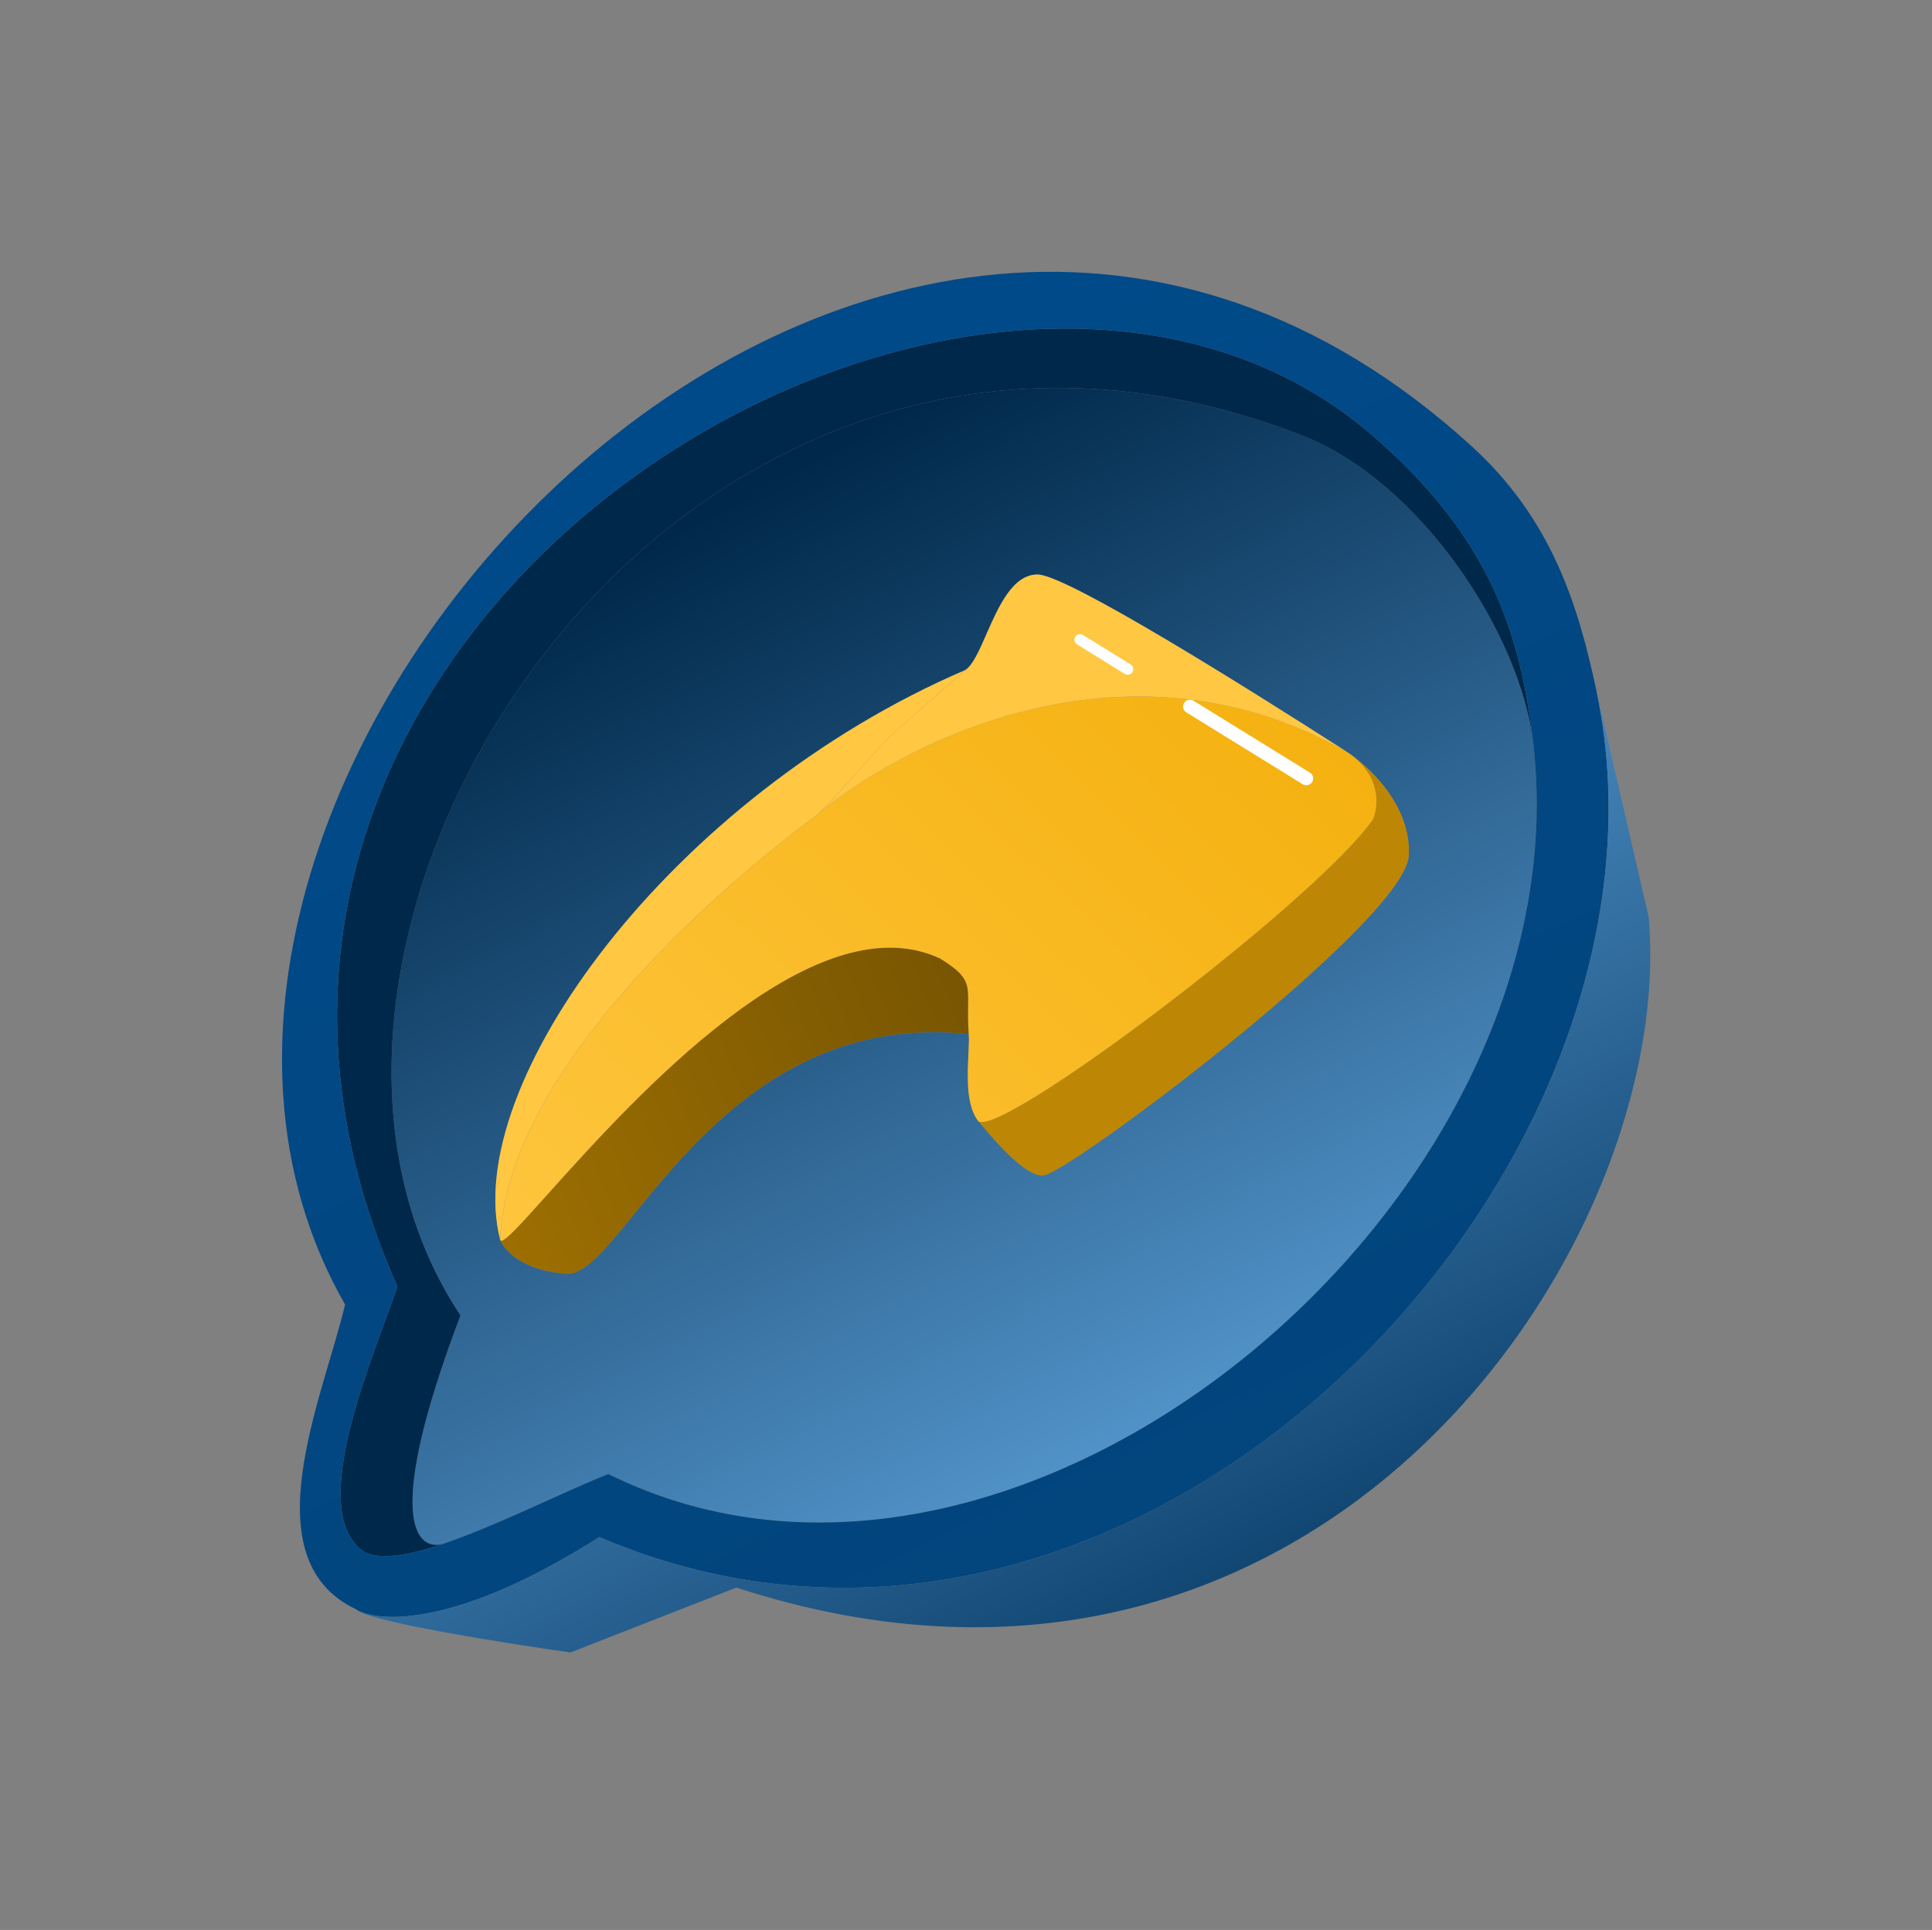 <svg width="1226" height="1225" viewBox="0 0 1226 1225" fill="none" xmlns="http://www.w3.org/2000/svg">
<rect x="0" y="0" width="1226" height="1225" fill="#808080" stroke="none"/>
<path d="M620.578 711.34C629.159 721.637 652.529 750.275 664.056 745.665C692.66 734.223 891.745 583.193 894.033 543.148C895.864 511.111 868.099 485.558 853.988 476.786C876.871 491.381 874.964 511.853 871.15 520.264C834.537 572.438 632.02 725.07 620.578 711.34Z" fill="#BD8705"/>
<path d="M614.753 656.42C614.222 648.952 614.307 643.155 614.377 638.434C614.589 624.011 614.653 619.636 596.551 608.365C515.62 570.643 401.367 698.013 347.565 757.991C330.023 777.547 318.907 789.939 317.468 787.109C319.967 793.682 331.699 806.787 359.709 808.594C395.178 810.882 454.465 639.24 614.753 656.42Z" fill="url(#paint0_linear_2079_26)"/>
<path fill-rule="evenodd" clip-rule="evenodd" d="M281.045 979.951C281.71 979.726 282.379 979.498 283.05 979.266C316.854 967.578 357.904 946.755 386.025 935.596C646.019 1064.67 1006.31 764.34 973.01 472.21C965.074 402.585 901.328 305.659 826.528 276.558C429.503 122.095 133.164 595.779 292.203 834.909C243.72 962.728 263.506 984.902 281.045 979.951ZM664.056 745.665C652.529 750.275 629.159 721.637 620.578 711.34C613.047 701.299 613.892 683.268 614.541 669.406C614.78 664.314 614.992 659.784 614.753 656.42C454.465 639.24 395.178 810.882 359.709 808.594C331.699 806.787 319.967 793.682 317.468 787.109C317.434 787.038 317.397 786.943 317.375 786.855C292.203 688.456 426.07 505.39 612.569 425.299C617.29 422.295 621.367 413.013 625.947 402.585C633.578 385.212 642.605 364.658 658.336 364.658C676.755 364.658 792.203 437.122 853.988 476.786C868.099 485.558 895.864 511.111 894.033 543.148C891.745 583.193 692.66 734.223 664.056 745.665Z" fill="url(#paint1_linear_2079_26)"/>
<path d="M871.15 276.558C621.723 60.311 63.371 392.118 252.157 816.603C236.902 861.607 194.949 956.191 229.274 983.651C238.501 991.032 257.957 987.749 281.045 979.951C263.506 984.902 243.72 962.728 292.203 834.909C133.164 595.779 429.503 122.095 826.528 276.558C901.328 305.659 965.074 402.585 973.01 472.21C964.985 401.804 945.544 341.055 871.15 276.558Z" fill="#00284A"/>
<path fill-rule="evenodd" clip-rule="evenodd" d="M225.842 1021.41C239.572 1030.18 289.686 1033.31 380.304 975.641C720.314 1120.95 1077.55 744.648 1013.17 439.029C1001.51 383.667 984.446 329.441 934.08 283.423C549.64 -67.836 30.19 498.525 218.977 828.044C205.247 886.397 158.336 989.371 225.842 1021.41ZM252.157 816.603C63.371 392.118 621.723 60.311 871.15 276.558C945.544 341.055 964.985 401.804 973.01 472.21C1006.31 764.34 646.019 1064.67 386.025 935.596C357.904 946.755 316.854 967.578 283.05 979.266C282.388 979.531 281.718 979.761 281.045 979.951C257.957 987.749 238.501 991.032 229.274 983.651C194.949 956.191 236.902 861.607 252.157 816.603Z" fill="url(#paint2_linear_2079_26)"/>
<path d="M380.304 975.641C289.686 1033.31 239.572 1030.18 225.842 1021.41C231.334 1028.73 318.901 1042.77 361.997 1048.87L467.26 1007.68C836.825 1127.82 1064.51 790.287 1046.21 582.049L1013.17 439.029C1077.55 744.648 720.314 1120.95 380.304 975.641Z" fill="url(#paint3_linear_2079_26)"/>
<path d="M612.569 425.299C426.07 505.39 292.203 688.456 317.375 786.855C321.388 689.997 431.815 582.049 518.771 516.918C532.151 505.121 555.21 475.567 569.609 462.968L569.631 462.949C583.496 450.817 597.819 438.285 612.569 425.299Z" fill="#FFC742"/>
<path fill-rule="evenodd" clip-rule="evenodd" d="M317.468 787.109C318.907 789.939 330.023 777.547 347.565 757.991C401.367 698.013 515.62 570.643 596.551 608.365C614.653 619.636 614.589 624.011 614.377 638.434C614.307 643.155 614.222 648.952 614.753 656.42C614.992 659.784 614.78 664.314 614.541 669.406C613.892 683.268 613.047 701.299 620.578 711.34C632.02 725.07 834.537 572.438 871.15 520.264C874.964 511.853 876.871 491.381 853.988 476.786C710.262 396.168 567.573 475.745 518.771 516.918C431.815 582.049 321.388 689.997 317.375 786.855L317.414 786.965L317.468 787.109Z" fill="url(#paint4_linear_2079_26)"/>
<path d="M853.988 476.786C792.203 437.122 676.755 364.658 658.336 364.658C642.605 364.658 633.578 385.212 625.947 402.585C621.367 413.013 617.29 422.295 612.569 425.299C597.819 438.285 583.496 450.817 569.631 462.949L569.609 462.968C555.21 475.567 532.151 505.121 518.771 516.918C567.573 475.745 710.262 396.168 853.988 476.786Z" fill="#FFC742"/>
<path d="M755.096 448.467L828.965 494.092" stroke="white" stroke-width="8.69" stroke-linecap="round"/>
<path d="M685.353 406.014L715.592 424.733" stroke="white" stroke-width="7.075" stroke-linecap="round"/>
<defs>
<linearGradient id="paint0_linear_2079_26" x1="178.954" y1="786.839" x2="1047.23" y2="434.554" gradientUnits="userSpaceOnUse">
<stop stop-color="#AB7902"/>
<stop offset="1" stop-color="#453101"/>
</linearGradient>
<linearGradient id="paint1_linear_2079_26" x1="438.68" y1="273.211" x2="791.082" y2="928.817" gradientUnits="userSpaceOnUse">
<stop offset="0.07" stop-color="#00284A"/>
<stop offset="1" stop-color="#579AD1"/>
</linearGradient>
<linearGradient id="paint2_linear_2079_26" x1="407.305" y1="172.525" x2="818.883" y2="1048.87" gradientUnits="userSpaceOnUse">
<stop stop-color="#004B8B"/>
<stop offset="1" stop-color="#03447B"/>
</linearGradient>
<linearGradient id="paint3_linear_2079_26" x1="384.087" y1="172.525" x2="842.101" y2="1048.87" gradientUnits="userSpaceOnUse">
<stop offset="0.406" stop-color="#579AD1"/>
<stop offset="1" stop-color="#083B66"/>
</linearGradient>
<linearGradient id="paint4_linear_2079_26" x1="1042.87" y1="172.525" x2="183.319" y2="1048.87" gradientUnits="userSpaceOnUse">
<stop offset="0.208" stop-color="#F3AE09"/>
<stop offset="0.82" stop-color="#FFC742"/>
</linearGradient>
</defs>
</svg>
